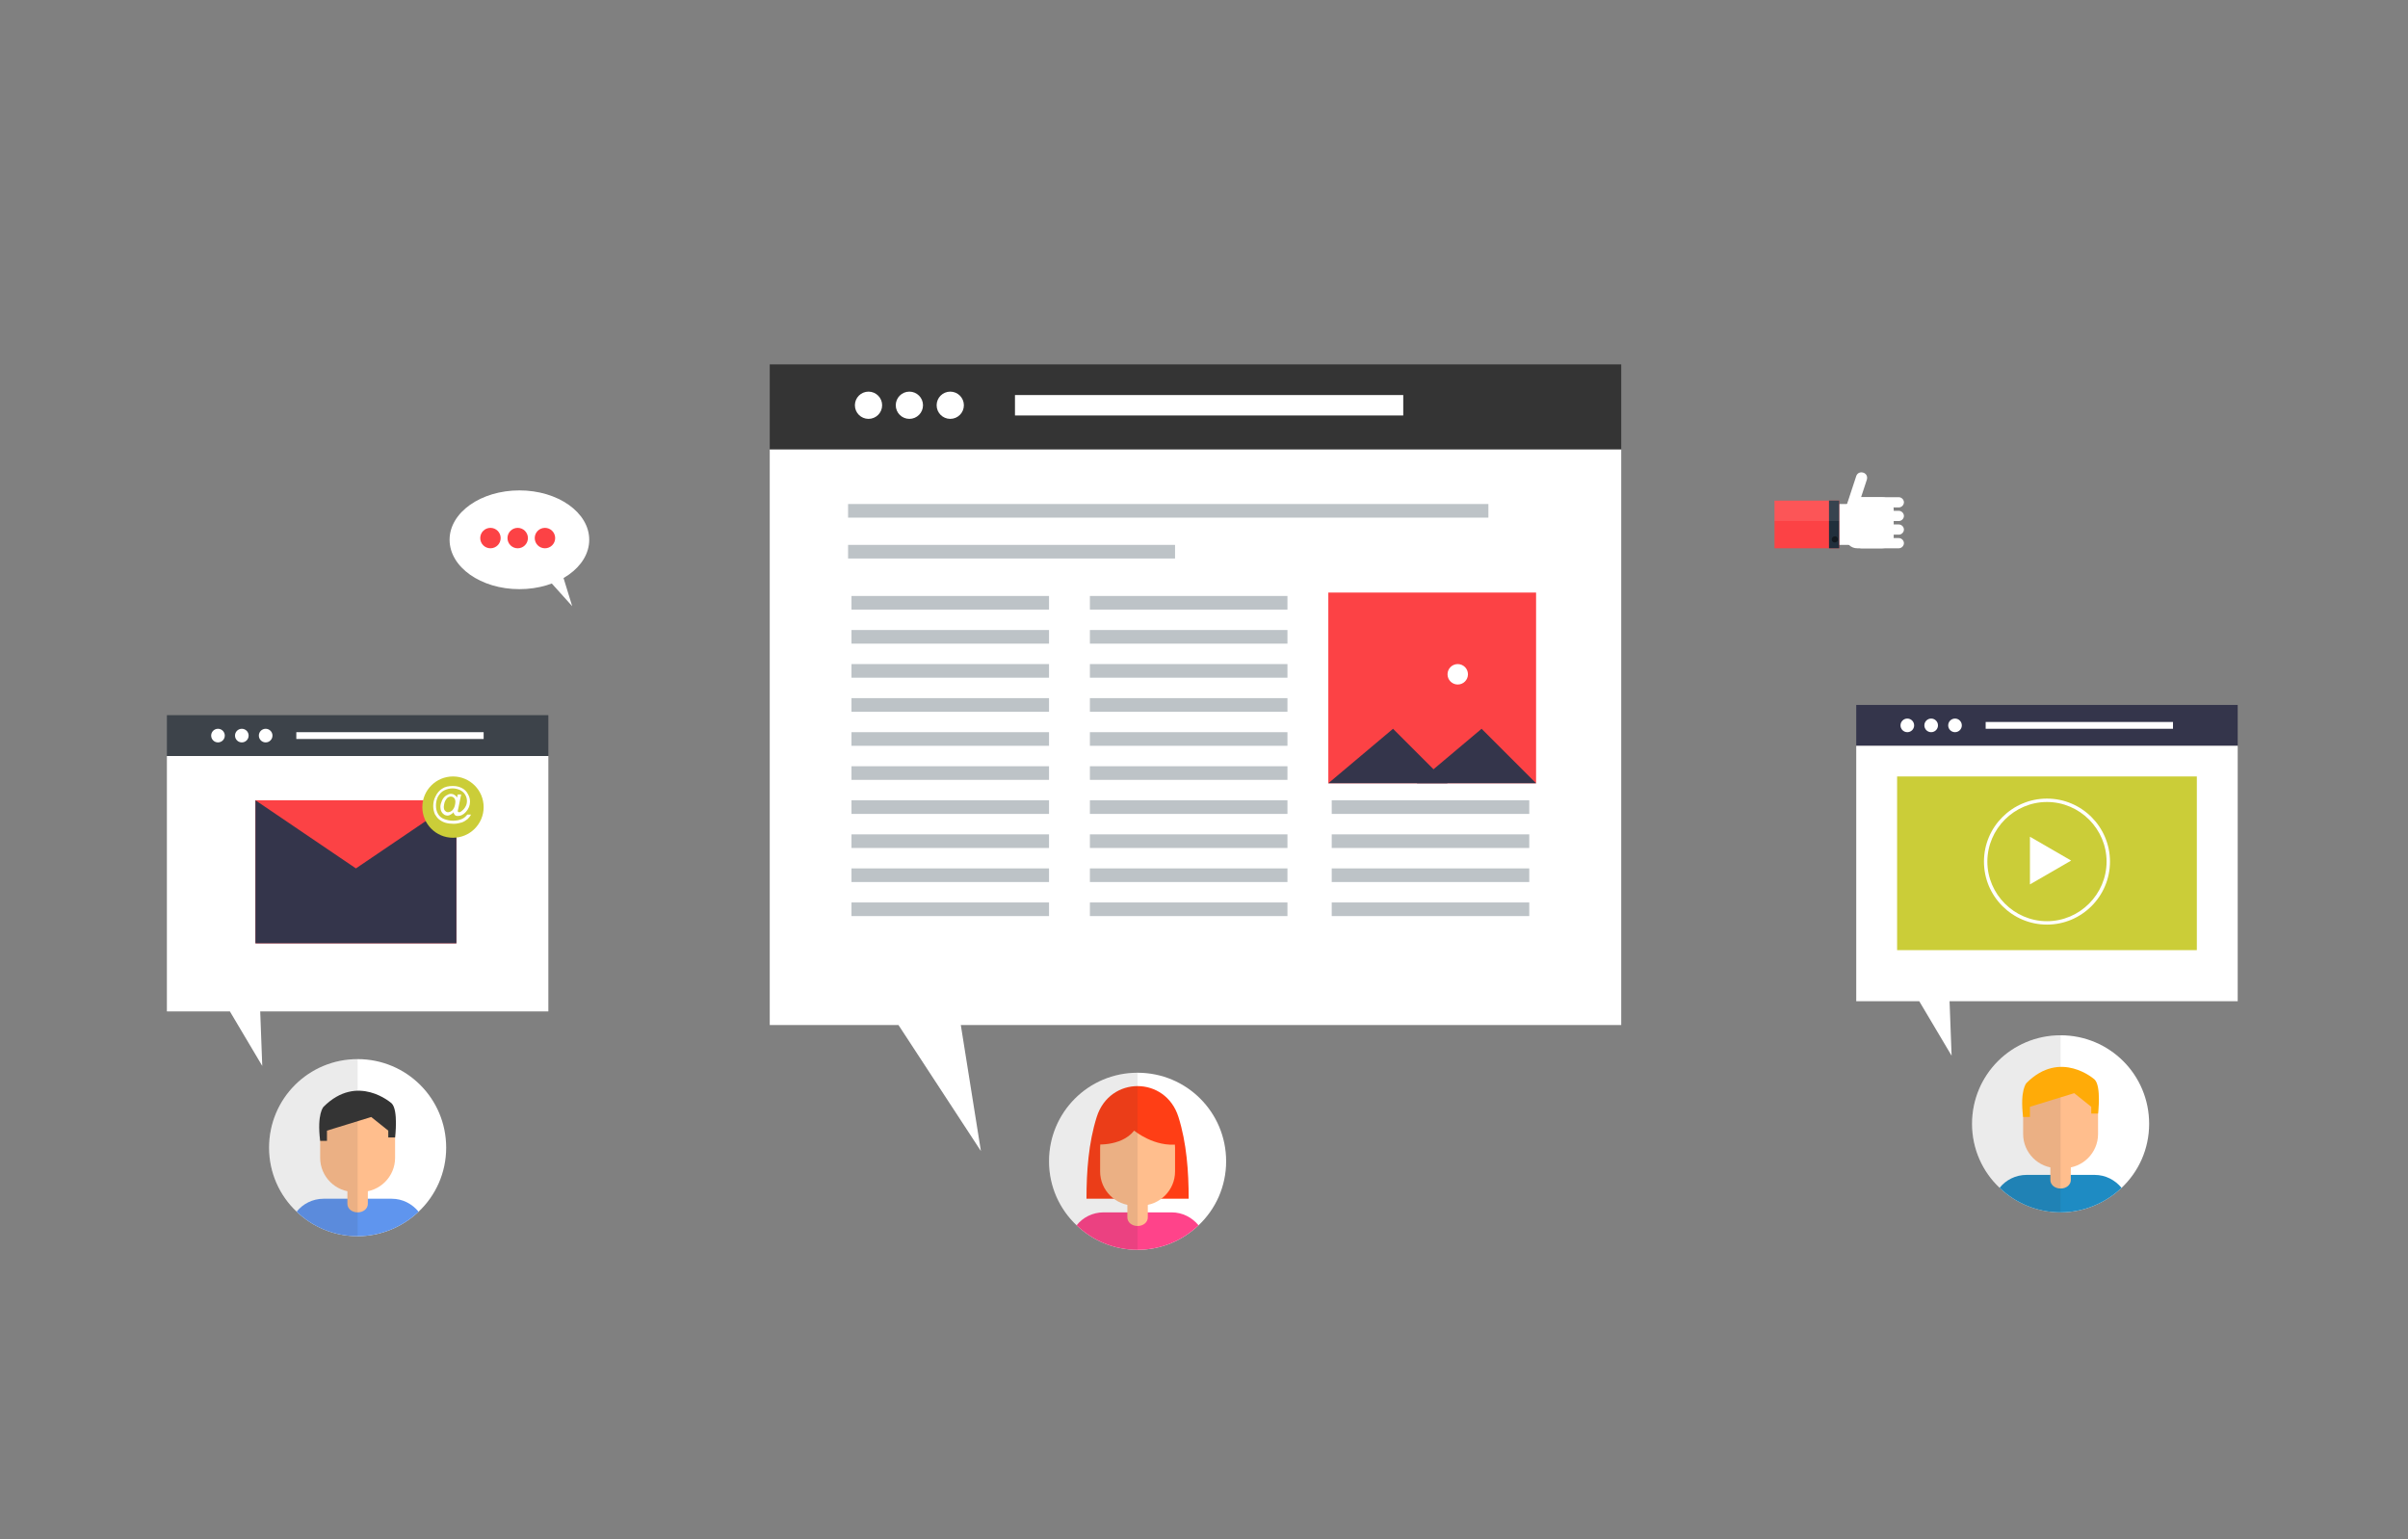 <svg xmlns="http://www.w3.org/2000/svg" xmlns:xlink="http://www.w3.org/1999/xlink" x="0px" y="0px" viewBox="0 0 707 452" style="enable-background:new 0 0 707 452;" xml:space="preserve">
<rect x="0" y="0" width="707" height="452" fill="#808080" stroke="none"/>
<style type="text/css">
	.st0{fill:#343434;}
	.st1{fill:#FFFFFF;}
	.st2{fill:#BDC3C7;}
	.st3{fill:#FC4245;}
	.st4{fill:#34354B;}
	.st5{fill:#CBCD38;}
	.st6{fill:#3D434A;}
	.st7{fill:#212F3C;}
	.st8{fill:#11181E;}
	.st9{opacity:0.1;fill:#FFFFFF;}
	.st10{fill:#FF3E15;}
	.st11{fill:#FFBE8D;}
	.st12{fill:#FF438A;}
	.st13{opacity:0.1;fill:#333333;}
	.st14{fill:#5F95EE;}
	.st15{fill:#1E8BC3;}
	.st16{fill:#FFAB08;}
</style>
<g id="BG">
</g>
<g id="Designs__x26__icons">
	<g>
		<rect x="226" y="107" class="st0" width="250" height="25"></rect>
		<polygon class="st1" points="476,132 226,132 226,301 263.8,301 288,338 282.1,301 476,301   "></polygon>
		<rect x="249" y="148" class="st2" width="188" height="4"></rect>
		<rect x="249" y="160" class="st2" width="96" height="4"></rect>
		<g>
			<g>
				<g>
					<rect x="250" y="265" class="st2" width="58" height="4"></rect>
				</g>
				<g>
					<rect x="250" y="255" class="st2" width="58" height="4"></rect>
				</g>
				<g>
					<rect x="250" y="245" class="st2" width="58" height="4"></rect>
				</g>
				<g>
					<rect x="250" y="235" class="st2" width="58" height="4"></rect>
				</g>
				<g>
					<rect x="250" y="225" class="st2" width="58" height="4"></rect>
				</g>
				<g>
					<rect x="250" y="215" class="st2" width="58" height="4"></rect>
				</g>
				<g>
					<rect x="250" y="205" class="st2" width="58" height="4"></rect>
				</g>
				<g>
					<rect x="250" y="195" class="st2" width="58" height="4"></rect>
				</g>
				<g>
					<rect x="250" y="185" class="st2" width="58" height="4"></rect>
				</g>
				<g>
					<rect x="250" y="175" class="st2" width="58" height="4"></rect>
				</g>
			</g>
			<g>
				<g>
					<rect x="391" y="265" class="st2" width="58" height="4"></rect>
				</g>
				<g>
					<rect x="391" y="255" class="st2" width="58" height="4"></rect>
				</g>
				<g>
					<rect x="391" y="245" class="st2" width="58" height="4"></rect>
				</g>
				<g>
					<rect x="391" y="235" class="st2" width="58" height="4"></rect>
				</g>
			</g>
			<g>
				<g>
					<g>
						<rect x="320" y="265" class="st2" width="58" height="4"></rect>
					</g>
					<g>
						<rect x="320" y="255" class="st2" width="58" height="4"></rect>
					</g>
					<g>
						<rect x="320" y="245" class="st2" width="58" height="4"></rect>
					</g>
					<g>
						<rect x="320" y="235" class="st2" width="58" height="4"></rect>
					</g>
				</g>
				<g>
					<rect x="320" y="225" class="st2" width="58" height="4"></rect>
				</g>
				<g>
					<rect x="320" y="215" class="st2" width="58" height="4"></rect>
				</g>
				<g>
					<rect x="320" y="205" class="st2" width="58" height="4"></rect>
				</g>
				<g>
					<rect x="320" y="195" class="st2" width="58" height="4"></rect>
				</g>
				<g>
					<rect x="320" y="185" class="st2" width="58" height="4"></rect>
				</g>
				<g>
					<rect x="320" y="175" class="st2" width="58" height="4"></rect>
				</g>
			</g>
			<rect x="390" y="174" class="st3" width="61" height="56"></rect>
		</g>
		<g>
			<g>
				<circle class="st1" cx="279" cy="119" r="4"></circle>
			</g>
			<g>
				<circle class="st1" cx="267" cy="119" r="4"></circle>
			</g>
			<g>
				<circle class="st1" cx="255" cy="119" r="4"></circle>
			</g>
		</g>
		<polygon class="st4" points="390,230 409,214 425,230   "></polygon>
		<polygon class="st4" points="416,230 435,214 451,230   "></polygon>
		<circle class="st1" cx="428" cy="198" r="3"></circle>
		<rect x="298" y="116" class="st1" width="114" height="6"></rect>
	</g>
	<g>
		<rect x="545" y="207" class="st4" width="112" height="12"></rect>
		<polygon class="st1" points="657,219 545,219 545,294 563.5,294 573,310 572.4,294 657,294   "></polygon>
		<rect x="557" y="228" class="st5" width="88" height="51"></rect>
		<g>
			<path class="st1" d="M601,271.5c-10.2,0-18.5-8.3-18.5-18.5s8.3-18.5,18.5-18.5c10.2,0,18.5,8.3,18.5,18.5S611.2,271.5,601,271.5     z M601,235.5c-9.6,0-17.5,7.9-17.5,17.5c0,9.6,7.9,17.5,17.5,17.5c9.6,0,17.5-7.9,17.5-17.5C618.5,243.4,610.6,235.5,601,235.5z"></path>
		</g>
		<polygon class="st1" points="596,259.7 596,245.7 608.1,252.7   "></polygon>
		<g>
			<g>
				<circle class="st1" cx="574" cy="213" r="2"></circle>
			</g>
			<g>
				<circle class="st1" cx="567" cy="213" r="2"></circle>
			</g>
			<g>
				<circle class="st1" cx="560" cy="213" r="2"></circle>
			</g>
		</g>
		<rect x="583" y="212" class="st1" width="55" height="2"></rect>
	</g>
	<g>
		<rect x="49" y="210" class="st6" width="112" height="12"></rect>
		<polygon class="st1" points="161,222 49,222 49,297 67.5,297 77,313 76.4,297 161,297   "></polygon>
		<g>
			<g>
				<circle class="st1" cx="78" cy="216" r="2"></circle>
			</g>
			<g>
				<circle class="st1" cx="71" cy="216" r="2"></circle>
			</g>
			<g>
				<circle class="st1" cx="64" cy="216" r="2"></circle>
			</g>
		</g>
		<rect x="87" y="215" class="st1" width="55" height="2"></rect>
		<rect x="75" y="235" class="st3" width="59" height="42"></rect>
		<polygon class="st4" points="134,277 104.5,277 75,277 75,256 75,235 104.5,255 134,235 134,256   "></polygon>
		<circle class="st5" cx="133" cy="237" r="9"></circle>
		<g>
			<path class="st1" d="M133.2,238.5c-0.3,0.3-0.5,0.5-0.9,0.7c-0.3,0.2-0.6,0.3-0.9,0.3c-0.3,0-0.7-0.1-1-0.3     c-0.3-0.2-0.6-0.5-0.8-0.9c-0.2-0.4-0.3-0.9-0.3-1.4c0-0.6,0.2-1.2,0.5-1.9c0.3-0.6,0.7-1.1,1.2-1.4c0.5-0.3,0.9-0.5,1.4-0.5     c0.3,0,0.7,0.1,1,0.3c0.3,0.2,0.6,0.4,0.8,0.8l0.2-0.9h1l-0.8,3.9c-0.1,0.5-0.2,0.8-0.2,0.9c0,0.1,0,0.2,0.1,0.3     c0.1,0.1,0.2,0.1,0.3,0.1c0.2,0,0.5-0.1,0.8-0.4c0.4-0.3,0.8-0.7,1.1-1.3c0.3-0.5,0.4-1.1,0.4-1.6c0-0.7-0.2-1.3-0.5-1.8     c-0.3-0.6-0.8-1-1.5-1.4c-0.7-0.3-1.4-0.5-2.2-0.5c-0.9,0-1.7,0.2-2.5,0.6c-0.8,0.4-1.3,1-1.8,1.8c-0.4,0.8-0.6,1.7-0.6,2.6     c0,1,0.2,1.8,0.6,2.5s1,1.2,1.8,1.5c0.8,0.3,1.7,0.5,2.6,0.5c1,0,1.9-0.2,2.6-0.5c0.7-0.3,1.2-0.8,1.6-1.3h1.1     c-0.2,0.4-0.5,0.8-1,1.3c-0.5,0.4-1.1,0.8-1.7,1c-0.7,0.2-1.5,0.4-2.4,0.4c-0.9,0-1.7-0.1-2.4-0.3c-0.7-0.2-1.4-0.6-1.9-1     c-0.5-0.4-0.9-1-1.2-1.5c-0.3-0.7-0.5-1.5-0.5-2.4c0-1,0.2-1.9,0.6-2.7c0.5-1.1,1.2-1.9,2-2.4c0.9-0.6,1.9-0.8,3.2-0.8     c1,0,1.8,0.2,2.6,0.6c0.8,0.4,1.4,1,1.8,1.8c0.4,0.7,0.6,1.4,0.6,2.2c0,1.1-0.4,2.1-1.2,3c-0.7,0.8-1.5,1.2-2.3,1.2     c-0.3,0-0.5,0-0.7-0.1c-0.2-0.1-0.3-0.2-0.4-0.4C133.2,238.9,133.2,238.8,133.2,238.5z M130.3,236.9c0,0.5,0.1,1,0.4,1.2     c0.3,0.3,0.5,0.4,0.9,0.4c0.2,0,0.4-0.1,0.7-0.2c0.2-0.1,0.5-0.3,0.7-0.6c0.2-0.3,0.4-0.6,0.5-1c0.1-0.4,0.2-0.8,0.2-1.2     c0-0.5-0.1-0.9-0.4-1.2c-0.3-0.3-0.6-0.4-1-0.4c-0.2,0-0.5,0.1-0.7,0.2c-0.2,0.1-0.4,0.3-0.6,0.6c-0.2,0.3-0.4,0.6-0.5,1     C130.4,236.2,130.3,236.6,130.3,236.9z"></path>
		</g>
	</g>
	<g>
		<g>
			<rect x="539" y="148" class="st1" width="6" height="12"></rect>
			<rect x="521" y="147" class="st3" width="19" height="14"></rect>
			<rect x="537" y="147" class="st7" width="3" height="14"></rect>
			<path class="st1" d="M556,157.8c0,1.9-1.6,3.2-3.4,3.2h-7.3c-1.8,0-3.3-1.3-3.3-3.2v-8.3c0-1.9,1.5-3.5,3.3-3.5h7.3     c1.8,0,3.4,1.6,3.4,3.5V157.8z"></path>
			<g>
				<g>
					<path class="st1" d="M545,159.5c0-0.8,0.7-1.5,1.5-1.5h11c0.8,0,1.5,0.7,1.5,1.5l0,0c0,0.8-0.7,1.5-1.5,1.5h-11       C545.7,161,545,160.3,545,159.5L545,159.5z"></path>
				</g>
				<g>
					<path class="st1" d="M545,155.5c0-0.8,0.7-1.5,1.5-1.5h11c0.8,0,1.5,0.7,1.5,1.5l0,0c0,0.8-0.7,1.5-1.5,1.5h-11       C545.7,157,545,156.3,545,155.5L545,155.5z"></path>
				</g>
				<g>
					<path class="st1" d="M545,151.5c0-0.8,0.7-1.5,1.5-1.5h11c0.8,0,1.5,0.7,1.5,1.5l0,0c0,0.8-0.7,1.5-1.5,1.5h-11       C545.7,153,545,152.3,545,151.5L545,151.5z"></path>
				</g>
				<g>
					<path class="st1" d="M545,147.5c0-0.8,0.7-1.5,1.5-1.5h11c0.8,0,1.5,0.7,1.5,1.5l0,0c0,0.8-0.7,1.5-1.5,1.5h-11       C545.7,149,545,148.3,545,147.5L545,147.5z"></path>
				</g>
			</g>
			<path class="st1" d="M545.4,149.1c-0.3,0.9-1.2,1.3-2.1,1l0,0c-0.9-0.3-1.3-1.2-1-2.1l2.7-8.2c0.3-0.9,1.2-1.3,2.1-1l0,0     c0.9,0.3,1.3,1.2,1,2.1L545.4,149.1z"></path>
			<path class="st8" d="M539.6,158.4c0,0.5-0.4,0.9-0.9,0.9c-0.5,0-0.9-0.4-0.9-0.9c0-0.5,0.4-0.9,0.9-0.9     C539.2,157.4,539.6,157.8,539.6,158.4z"></path>
		</g>
		<rect x="521" y="147" class="st9" width="19" height="6"></rect>
	</g>
	<g>
		<path class="st1" d="M360,341c0,7.4-3.1,14.1-8.1,18.8c-4.6,4.4-10.9,7.2-17.9,7.2c-6.9,0-13.2-2.7-17.9-7.2    c-5-4.7-8.1-11.4-8.1-18.8c0-14.4,11.6-26,26-26C348.4,315,360,326.6,360,341z"></path>
		<path class="st10" d="M349,352c-10,0-20,0-30,0c0-8,0.6-16.4,3-24c3.8-12.1,20.2-12.1,24,0C348.4,335.6,349,344,349,352z"></path>
		<path class="st11" d="M345,344c0,5.5-4.5,10-10,10h-2c-5.5,0-10-4.5-10-10v-7c0-5.5,4.5-10,10-10h2c5.5,0,10,4.5,10,10V344z"></path>
		<path class="st10" d="M321,336c0,0,8,1,12-4c0,0,6,5,13,4l-3-9l-9-4h-7l-4,6L321,336z"></path>
		<path class="st12" d="M351.9,359.8c-4.6,4.4-10.9,7.2-17.9,7.2c-6.9,0-13.2-2.7-17.9-7.2c1.8-2.3,4.7-3.8,7.9-3.8h20    C347.2,356,350,357.5,351.9,359.8z"></path>
		<path class="st11" d="M337,357.5c0,1.4-1.3,2.5-3,2.5l0,0c-1.7,0-3-1.1-3-2.5v-8c0-1.4,1.3-2.5,3-2.5l0,0c1.7,0,3,1.1,3,2.5V357.5    z"></path>
		<path class="st13" d="M334,315v52c-6.9,0-13.2-2.7-17.9-7.2c-5-4.7-8.1-11.4-8.1-18.8C308,326.6,319.6,315,334,315z"></path>
	</g>
	<g>
		<path class="st1" d="M131,337c0,7.4-3.1,14.1-8.1,18.8c-4.6,4.4-11,7.2-17.9,7.2c-6.9,0-13.2-2.7-17.9-7.2    c-5-4.7-8.1-11.4-8.1-18.8c0-14.4,11.6-26,26-26C119.4,311,131,322.6,131,337z"></path>
		<path class="st11" d="M116,340c0,5.5-4.5,10-10,10h-2c-5.5,0-10-4.5-10-10v-7c0-5.5,4.5-10,10-10h2c5.5,0,10,4.5,10,10V340z"></path>
		<path class="st14" d="M122.9,355.8c-4.6,4.4-11,7.2-17.9,7.2c-6.9,0-13.2-2.7-17.9-7.2c1.8-2.3,4.7-3.8,7.9-3.8h20    C118.2,352,121,353.5,122.9,355.8z"></path>
		<path class="st11" d="M108,353.5c0,1.4-1.3,2.5-3,2.5l0,0c-1.7,0-3-1.1-3-2.5v-8c0-1.4,1.3-2.5,3-2.5l0,0c1.7,0,3,1.1,3,2.5V353.5    z"></path>
		<path class="st13" d="M105,311v52c-6.9,0-13.2-2.7-17.9-7.2c-5-4.7-8.1-11.4-8.1-18.8C79,322.6,90.6,311,105,311z"></path>
		<path class="st0" d="M94,335h2v-3l13-4l5,4v2h2c0,0,1-8-1-10c0,0-10-9-20,1C95,325,93,327,94,335z"></path>
	</g>
	<g>
		<path class="st1" d="M631,330c0,7.4-3.1,14.1-8.1,18.8c-4.6,4.4-11,7.2-17.9,7.2c-6.9,0-13.2-2.7-17.9-7.2    c-5-4.7-8.1-11.4-8.1-18.8c0-14.4,11.6-26,26-26C619.4,304,631,315.6,631,330z"></path>
		<path class="st11" d="M616,333c0,5.5-4.5,10-10,10h-2c-5.5,0-10-4.5-10-10v-7c0-5.5,4.5-10,10-10h2c5.5,0,10,4.5,10,10V333z"></path>
		<path class="st15" d="M622.9,348.8c-4.6,4.4-11,7.2-17.9,7.2c-6.9,0-13.2-2.7-17.9-7.2c1.8-2.3,4.7-3.8,7.9-3.8h20    C618.2,345,621,346.5,622.9,348.8z"></path>
		<path class="st11" d="M608,346.5c0,1.4-1.3,2.5-3,2.5l0,0c-1.7,0-3-1.1-3-2.5v-8c0-1.4,1.3-2.5,3-2.5l0,0c1.7,0,3,1.1,3,2.5V346.5    z"></path>
		<path class="st13" d="M605,304v52c-6.9,0-13.2-2.7-17.9-7.2c-5-4.7-8.1-11.4-8.1-18.8C579,315.6,590.6,304,605,304z"></path>
		<path class="st16" d="M594,328h2v-3l13-4l5,4v2h2c0,0,1-8-1-10c0,0-10-9-20,1C595,318,593,320,594,328z"></path>
	</g>
	<g>
		<ellipse class="st1" cx="152.5" cy="158.5" rx="20.5" ry="14.5"></ellipse>
		<polygon class="st1" points="159,168 168,178 164,165   "></polygon>
		<g>
			<g>
				<circle class="st3" cx="160" cy="158" r="3"></circle>
			</g>
			<g>
				<circle class="st3" cx="152" cy="158" r="3"></circle>
			</g>
			<g>
				<circle class="st3" cx="144" cy="158" r="3"></circle>
			</g>
		</g>
	</g>
</g>
<g id="Other_elements">
</g>
<g id="Text">
</g>
</svg>